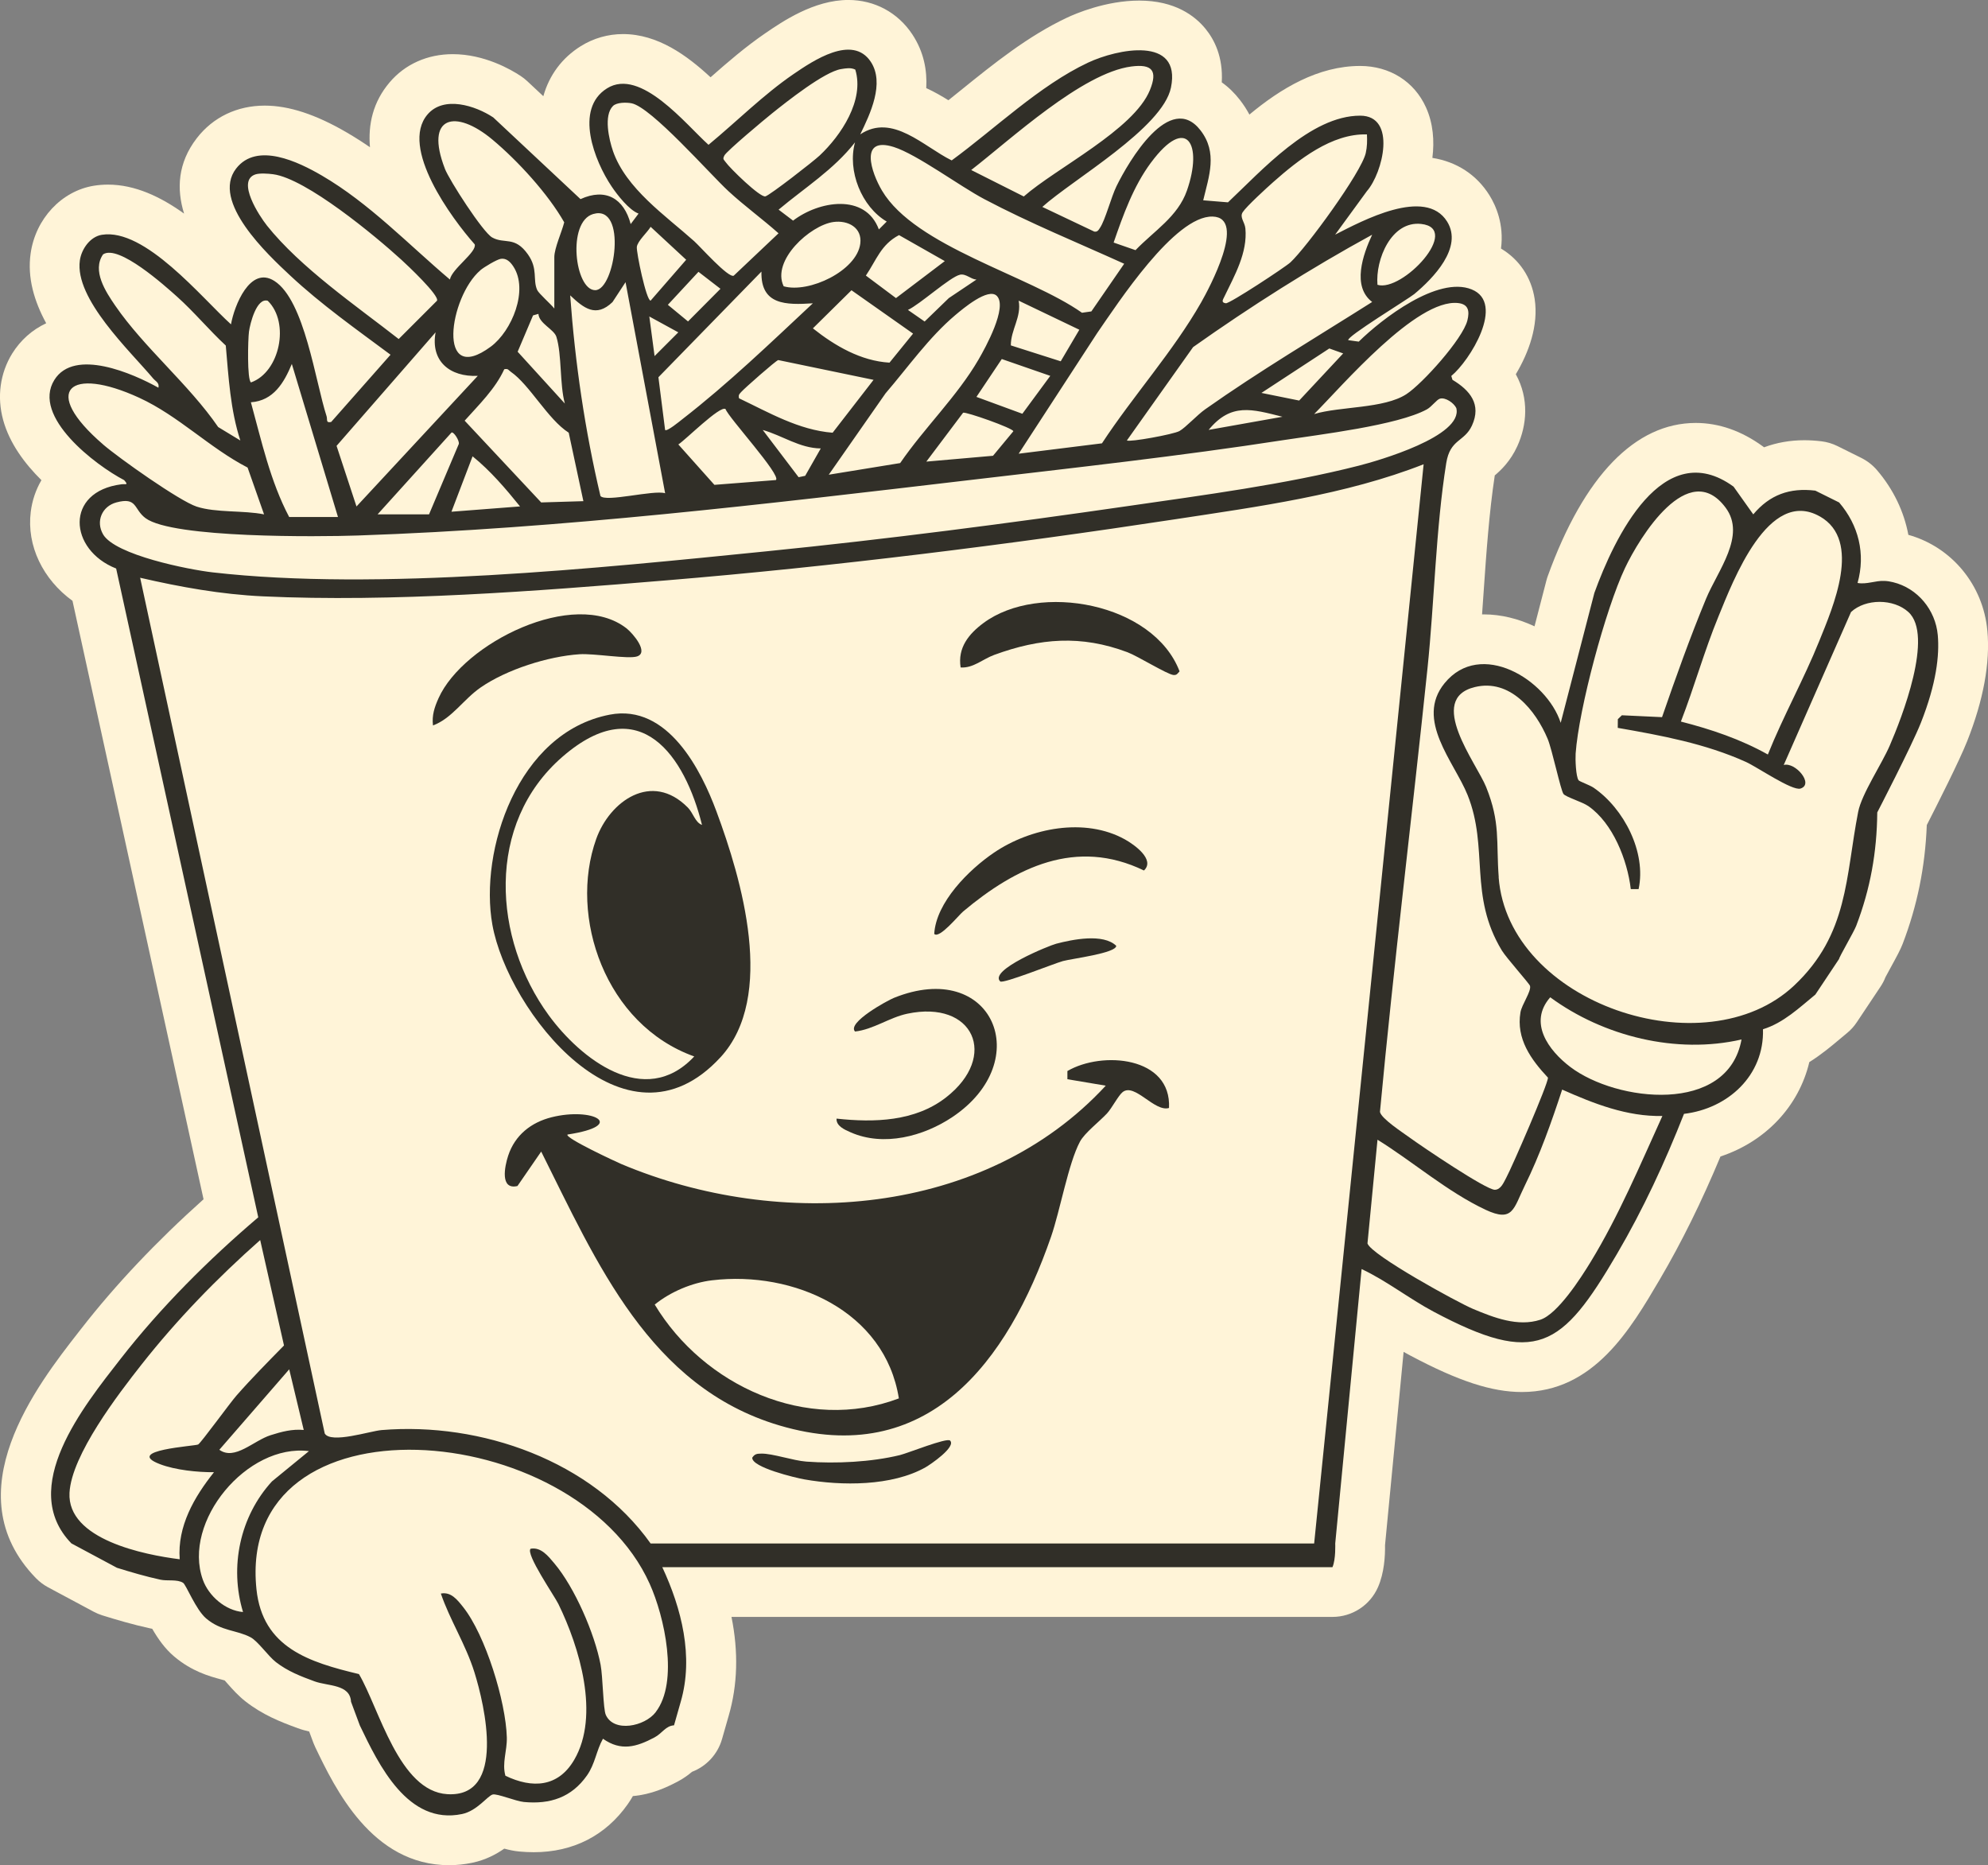 <?xml version="1.0" encoding="UTF-8"?>
<svg id="Layer_2" data-name="Layer 2" xmlns="http://www.w3.org/2000/svg" viewBox="0 0 517.73 485.66">
  <rect x="0" y="0" width="517.73" height="485.66" fill="#808080" stroke="none"/>
  <defs>
    <style>
      .cls-1 {
        fill: #fff4d8;
      }

      .cls-2 {
        fill: #312f28;
      }
    </style>
  </defs>
  <g id="Layer_1-2" data-name="Layer 1">
    <g>
      <path class="cls-1" d="M517.56,164.22c-1.07-11.89-9.28-21.8-20.57-24.95-1.14-6.07-3.89-11.85-8.17-16.85-1.13-1.32-2.52-2.4-4.08-3.18l-6.2-3.08c-1.31-.65-2.73-1.08-4.18-1.25-1.51-.18-3.01-.28-4.45-.28-3.7,0-7.22.62-10.49,1.84-.1-.07-.2-.15-.3-.22-5.58-4.06-11.46-6.12-17.49-6.12-15.77,0-29.1,13.78-38.54,39.85-.14.38-.26.77-.36,1.16l-3.1,11.95c-4.21-1.98-8.72-3.11-13.18-3.11-.16,0-.32,0-.48,0,.13-1.87.26-3.73.39-5.58.71-10.3,1.45-20.93,2.92-30.61,1.66-1.4,4.08-3.71,5.86-7.59,2.51-5.47,3.13-12.38-.38-18.75,3.38-5.67,5.96-12.72,4.91-19.59-.86-5.64-4-10.3-8.77-13.14.84-6.34-1.36-11.23-3.01-13.88-3.34-5.35-8.52-8.72-14.86-9.73.56-4.41.21-9.01-1.67-13.16-3.04-6.73-9.42-10.76-17.12-10.78-11.03,0-20.71,5.89-28.86,12.66-.67-1.26-1.48-2.53-2.45-3.78-1.41-1.83-3.01-3.38-4.75-4.61.39-6.64-1.97-11.18-4.24-13.95-2.73-3.35-7.94-7.34-17.24-7.34-8.71,0-16.63,3.41-18.85,4.46-10.14,4.78-19.01,11.93-27.59,18.86-1.11.89-2.2,1.77-3.27,2.63-1.74-1.08-3.67-2.2-5.77-3.16.26-4.57-.6-9.4-3.62-13.98-3.77-5.7-9.84-8.97-16.67-8.97-8.96,0-17.17,5.62-21.59,8.64-5.16,3.53-9.81,7.54-14.29,11.49-6.13-5.68-13.74-11.25-22.81-11.25-3.88,0-7.68,1.08-10.98,3.14-4.87,3.04-8.22,7.53-9.76,13.04l-4.19-3.92c-.53-.49-1.09-.94-1.7-1.34-2.58-1.71-9.47-5.69-17.71-5.69-6.57,0-12.41,2.6-16.43,7.34-4.36,5.13-5.64,10.99-5.12,16.9-1.94-1.34-3.95-2.62-6.02-3.83-8.09-4.72-15.09-7.01-21.39-7.01-7.19,0-13.47,3.01-17.69,8.48-4.98,6.45-5.29,13.26-3.31,19.64-6.07-4.36-12.75-7.55-19.82-7.55-1.23,0-2.46.1-3.66.29-8.42,1.36-15.2,8.6-16.48,17.62-.91,6.36.95,12.5,4.05,18.19-3.65,1.71-6.67,4.38-8.87,7.91C.02,97.2-.83,103.34.82,109.36c1.66,6.08,5.64,11.39,9.97,15.67-1.45,2.48-2.41,5.25-2.78,8.25-1.11,8.85,3.2,17.62,10.87,23.17l34.13,155.83c-12.26,10.97-22.94,22.26-31.81,33.65l-.75.96c-10.61,13.59-32.67,41.86-11.1,64.04.93.95,2,1.76,3.17,2.39l11.86,6.35c.72.39,1.47.7,2.25.95,3.6,1.12,7.9,2.4,12.45,3.39.19.04.38.08.56.11,1.57,2.7,3.33,5.19,5.7,7.2,4.62,3.91,9.16,5.15,12.17,5.97.31.09.68.18,1,.28.25.28.51.58.77.87,1.32,1.49,2.82,3.17,4.67,4.61,4.47,3.48,8.99,5.28,13.6,6.96,1.04.38,2.04.65,2.97.86l1.09,2.94c.14.37.29.73.46,1.08,5.16,10.76,14.75,30.79,34.9,30.79,1.99,0,4.01-.21,6.01-.63,3.44-.71,6.21-2.19,8.35-3.68,1.27.34,2.57.63,3.91.75,1.29.12,2.55.18,3.77.18,10.26,0,18.73-4.33,24.49-12.53.49-.7.93-1.4,1.32-2.09,4.73-.39,8.71-2.21,11.73-3.81,1.57-.83,2.78-1.75,3.66-2.5,3.74-1.43,6.69-4.55,7.83-8.54l1.74-6.09c2.32-8,2.56-16.6.72-25.71h156.52c5.14,0,9.79-3.04,11.85-7.75,1.63-3.71,1.88-8.13,1.83-10.93l4.84-50.33c.58.33,1.17.65,1.78.97,12.5,6.64,21.18,9.48,29.01,9.48,18.71,0,28.27-16.29,35.96-29.38,5.68-9.67,10.86-20.18,15.77-31.95,11.81-3.92,20.41-13.1,23.14-24.58,3.11-1.94,5.74-4.15,8.05-6.09l1.75-1.46c1-.81,1.86-1.77,2.57-2.84l6.18-9.27c.52-.78.95-1.6,1.28-2.46.32-.61.8-1.48,1.3-2.4,1.64-2.99,2.6-4.76,3.19-6.3,3.79-9.9,5.85-20.04,6.27-30.9,2.72-5.32,8.48-16.7,10.52-21.85,4.24-10.71,6.02-20.39,5.26-28.77Z"/>
      <g>
        <path class="cls-2" d="M187.63,275.32c14.53-15.8,5.51-46.4-1.07-64.09-3.86-10.41-12.56-28.06-27.76-25.14-24.1,4.63-34.01,35.54-30.57,54.71,4.02,22.42,34.5,61.59,59.4,34.51ZM142.91,264.37c-14.51-19.85-16.58-49.85,3.59-67.33,20.28-17.58,31.91.03,36.32,17.76-1.77-.62-2.28-3.09-3.69-4.52-9.43-9.54-20.36-1.62-23.86,8.18-7.23,20.24,2.36,48.34,25.53,56.63-12.96,13.88-29.72.46-37.89-10.72Z"/>
        <path class="cls-2" d="M172.53,408.08h174.48c.9-2.06.72-6.18.72-6.18l6.87-71.45c6.49,3.05,12.34,7.69,18.77,11.11,26.74,14.2,33.32,9.54,47.73-15.03,6.81-11.6,12.54-23.99,17.46-36.49,11.46-1.36,20.92-10,20.57-22.03,5.33-1.64,9.45-5.6,13.64-9.03l6.18-9.28c0-.48,3.84-7.01,4.45-8.6,3.7-9.67,5.39-19.17,5.49-29.55,0,0,8.97-17.31,11.36-23.34,4.04-10.21,4.87-17.62,4.4-22.84-.59-6.55-5.26-12.22-11.66-13.77-.73-.18-1.47-.3-2.23-.33-2.34-.12-4.62.97-7,.53,2.12-7.6.28-15.03-4.8-20.96l-6.2-3.08c-6.67-.81-11.87,1.07-16.16,6.18l-5.13-7.22c-18.45-13.41-31.13,13.53-36.25,27.67l-8.77,33.83c-3.67-11.31-20.89-21.78-30.24-10.32-7.77,9.52,2.51,20.48,5.98,29.09,5.58,13.88.23,26.14,8.94,40.52,1.17,1.92,7.18,8.63,7.33,9.21.37,1.43-2.14,4.83-2.49,6.89-1.16,6.87,2.73,12.28,7.16,17,.15,1.4-9.39,23.37-10.85,26.04-.65,1.19-1.38,3.14-2.99,3.16-2.29.03-19.17-11.4-22.16-13.58-1.82-1.33-7.45-4.97-7.75-6.71,3.6-38.52,8.36-76.93,12.37-115.41,1.81-17.36,2.16-36.48,4.89-53.51,1.01-6.34,4.71-5.47,6.7-9.79,2.53-5.51-.49-9.16-5.08-11.91l-.3-1c4.77-3.9,14.18-18.96,5.3-22.54-8.83-3.56-23.35,7.65-29.4,13.6l-2.72-.38c-.69-.8,15.69-10.77,17.18-12.01,4.91-4.09,12.76-12.11,8.55-18.87-5.65-9.08-22.14-.18-29.16,3.4l8.26-11.32c4.19-4.78,7.82-19.64-1.73-19.66-12.93-.02-25.77,14.42-34.44,22.57l-6.45-.53c1.52-6.35,3.79-12.39-.69-18.2-7.97-10.33-18.74,8.09-21.89,14.52-1.4,2.86-2.9,8.75-4.29,10.83-.39.58-.66,1.15-1.51.99l-13.52-6.42c7.9-7.12,31.33-20.51,33.5-31.07,2.78-13.58-14.08-10.04-21.61-6.49-12.63,5.95-24.27,17.24-35.49,25.45-7.34-3.6-15.42-12.36-23.82-6.78,2.58-5.3,6.43-13.32,2.75-18.9-4.78-7.23-15.07-.25-20.15,3.22-7.8,5.34-14.83,12.38-22.11,18.4-5.84-5.22-17.67-20.17-26.42-14.71-8.64,5.39-3.26,18.95,1.18,25.55,1.52,2.27,4.57,6.16,7.02,7.07l-2.05,2.73c-1.75-6.66-6.51-9.49-13.07-6.5l-22.72-21.27c-4.65-3.08-12.9-5.74-17.13-.76-7.31,8.6,6.34,27.1,12.31,33.82.54,2.05-5.97,6.37-6.47,9.15-10.83-9.16-21.01-19.89-33.37-27.09-6.02-3.51-16.89-8.83-22.31-1.8-6.6,8.56,8.27,22.42,14.11,27.87,8.1,7.56,17.24,14,26.11,20.6l-15.46,17.51c-1.47.31-.91-.61-1.2-1.51-2.93-9.02-5.69-30.15-13.59-35.21-6.35-4.05-10.46,6.5-11.3,11.3-7.67-6.94-22.39-25.13-33.63-23.32-3.07.49-5.31,3.73-5.73,6.67-1.43,10,13.04,23.54,19.09,30.74.65.77,1.67,1.12,1.37,2.41-6.6-3.69-21.88-10.41-27.1-2.03-5.97,9.57,10.75,22.23,18.17,26.09,1.26,1.43.38.95-.73,1.09-14.76,1.89-13.73,17.05-1.35,21.93l37.01,168.94c-12.94,11.01-25.42,23.46-35.88,36.89-9.51,12.21-26.85,33.55-12.78,48.02l11.86,6.35c3.72,1.16,7.52,2.27,11.33,3.1,1.79.39,4.36-.16,5.89.81.8.51,3.31,6.99,6.01,9.28,3.97,3.37,7.96,2.98,11.58,4.91,1.91,1.02,4.55,4.87,6.59,6.46,3.06,2.38,6.48,3.7,10.09,5.02,3.45,1.26,9.22.7,9.47,5.3l2.29,6.16c4.93,10.29,12.5,26.02,26.61,23.08,3.97-.83,6.66-4.75,8-5.09,1.13-.29,6,1.75,8.11,1.95,6.85.65,12.42-1.19,16.44-6.91,2.13-3.03,2.43-6.48,4.16-9.56,4.71,3.33,8.75,2.14,13.42-.34,2.02-1.07,2.9-3.02,5.09-3.15l1.75-6.15c3.41-11.74.21-24.28-4.81-35.04ZM473.96,134.48c11.03,6.29,3.37,23.64-.17,32.42-4.03,10.01-9.37,19.54-13.39,29.57-7.09-3.98-14.79-6.57-22.65-8.58,3.5-9.02,6.09-18.38,9.77-27.33,3.82-9.31,13.02-33.72,26.44-26.07ZM390.31,228.44c-.71-9.4.49-14.13-3.28-23.51-2.49-6.2-15.7-22.94-2.92-26.03,9.13-2.21,15.79,6,18.93,13.46,1.18,2.8,3.43,13.55,4.15,14.4.68.81,4.87,2.04,6.47,3.15,6.39,4.45,10.16,14.05,11.04,21.6h2.04c2.05-9.6-3.82-20.98-11.72-26.4-.94-.65-3.69-1.63-3.91-1.93-.72-.99-.87-5.5-.77-6.97.83-11.64,7.81-37.66,12.86-48.31,3.76-7.93,16.5-28.81,26.22-15.68,5.39,7.28-2.07,16.33-5.13,23.72-4.19,10.12-7.87,20.45-11.45,30.8l-10.46-.49-1.05,1.02-.02,2.26c11.37,1.98,22.79,4.09,33.38,8.87,2.92,1.32,12.06,7.61,14.21,6.93,3.61-1.14-1.38-6.99-4.37-6.13l17.53-39.84c3.82-3.53,11.07-3.5,14.92-.01,6.72,6.08-1.71,27.57-4.85,34.82-2.08,4.81-7.3,12.57-8.21,17.22-3.32,16.99-2.5,31.85-16.64,45.2-23.23,21.91-74.5,4.65-76.99-28.15ZM403.73,259.69c13.87,10.18,32.86,14.88,49.81,10.98-3.54,19.62-32.56,16.29-44.6,7.15-5.69-4.32-10.98-11.56-5.21-18.14ZM386.87,315.01c7.21,3.36,7.27-.28,10.24-6.31,3.92-7.96,6.96-16.57,9.72-24.98,8.25,3.66,16.88,7.07,26.1,6.87-5.75,12.66-11.41,26.1-18.68,38-2.53,4.15-8.57,13.58-13.11,15.06-5.84,1.91-12.13-.57-17.45-2.79-4.09-1.7-26.68-14.12-27.56-17.09l2.61-27c9.16,5.68,18.37,13.68,28.13,18.23ZM379.7,78.91c2.78.29,3.04,2.14,2.45,4.52-1.18,4.78-11.71,16.49-15.89,19.21-5.86,3.81-17.25,3.14-24.02,5.18,7.32-7.35,26.61-30.04,37.46-28.91ZM328.5,102.32l17.69-11.58,3.61,1.29-11.46,12.27-9.84-1.99ZM333.99,108.52l-19.23,3.42c5.85-7.13,11.27-5.41,19.23-3.42ZM370.09,58.31c10.71,1.15-4.91,17.85-11.36,15.85-.56-6.57,3.59-16.68,11.36-15.85ZM357.35,61.11c-2.41,5.18-5.33,13.47,0,17.52-14.53,9.2-29.37,17.98-43.49,27.95-2.1,1.48-5.07,4.74-6.7,5.66-1.53.86-13.02,2.95-13.69,2.45l17.25-24.31c14.99-10.6,30.53-20.47,46.64-29.27ZM324.33,59.46c-.16-1.63-1.55-2.88-.7-4.2.98-1.53,6.29-6.37,7.98-7.87,6.55-5.79,15.25-12.68,24.38-12.39.08,1.64.06,3.23-.31,4.85-1.13,5.05-15.52,24.69-19.62,28.47-1.34,1.24-15.84,10.78-16.82,10.65-1.33-.18-.75-.95-.38-1.73,2.64-5.49,6.08-11.42,5.47-17.79ZM315.81,56.39c9.01.27-.96,18.77-3,22.36-7.28,12.77-17.76,24.38-25.83,36.69l-21.69,2.7,20.45-31.42c5.33-7.67,20.19-30.62,30.07-30.33ZM176.65,86.54l-6.18,6.18-1.37-10.31,7.55,4.13ZM173.93,79.37l7.97-8.59,5.73,4.42-8.45,8.5-5.25-4.33ZM198.3,70.73c-.22,8.74,6.4,8.7,13.39,8.25-11.03,10.31-22.06,20.93-34.03,30.21-.63.49-4,3.29-4.45,2.76l-1.74-13.72,26.82-27.5ZM233.34,77.62l-7.84-5.86c2.77-4.09,3.92-8.07,8.63-10.54l11.92,6.77-12.71,9.63ZM250,71.53c1.56-.33,2.8,1.18,4.29,1.27l-7.19,4.82-6.3,6.1-4.35-3.02c3.08-1.4,11.02-8.63,13.55-9.16ZM237.79,86.87l-6.14,7.56c-7.47-.44-14.21-4.37-19.95-8.93l10.05-9.92,16.04,11.29ZM224.04,63.45c-.91,7.07-13.38,12.97-19.95,11.1-3.24-6.76,6.94-15.9,12.94-16.74,3.79-.53,7.55,1.45,7.01,5.64ZM188.95,106.51c.7,2.15,14.6,17.26,13.12,18.49l-16.02,1.25-9.39-10.52c1.88-1.19,10.86-10.21,12.28-9.22ZM198.64,111.96c5.1,1.44,9.61,4.75,15.11,4.81l-4.06,7.13-1.71.36-9.34-12.3ZM192.46,103.7c-.22-.96.14-1.13.67-1.73.78-.88,8.93-8.08,9.55-8.21l24.82,5.15-10.66,13.77c-8.84-.7-16.59-5.26-24.38-8.97ZM230.65,102.39c5.8-6.75,11.31-14.59,18.14-20.34,1.9-1.6,8.6-7.29,10.83-4.98,2.82,2.92-2.98,13.45-4.77,16.53-5.55,9.57-14.16,17.84-20.42,26.98l-18.6,3.03,14.83-21.24ZM250.83,107.47c.65-.32,13.08,4.04,13.07,4.83l-5.29,6.38-17.37,1.52,9.58-12.73ZM254.29,103.35l6.6-9.86,12.63,4.38-7.27,9.87-11.96-4.39ZM265.29,78.29l15.8,7.57-4.85,8.22-12.99-4.14c-.02-4.1,2.83-7.41,2.04-11.65ZM299.76,42.33c9.31-12.56,13.57-4.78,9.35,7.29-2.38,6.81-8.53,10.46-13.39,15.52l-5.7-1.98c2.5-7.22,5.13-14.62,9.73-20.83ZM294.67,17.31c5.36-.69,6.88,1.06,4.79,6.17-4.21,10.32-24.42,20.29-32.84,27.68l-13.69-6.89c10.22-7.91,28.9-25.3,41.73-26.96ZM232.8,38.29c6,1.9,17.13,10.18,23.54,13.56,11.81,6.24,24.27,11.32,36.43,16.83l-8.55,12.41-2.44.35c-13.84-9.77-43.39-17.18-52.08-31.8-2.79-4.7-6.06-14.26,3.11-11.35ZM230.93,57.69l-2.05,2.05c-3.53-9.49-15.62-7.44-22.34-2.29l-3.77-2.86c6.81-5.71,14.36-10.42,19.9-17.52-2.05,7.39,1.7,16.78,8.25,20.62ZM188.64,40.5c.6-1.17,10.56-9.49,12.43-10.98,3.81-3.05,13.65-10.87,18.01-11.54,1.24-.19,2.46-.44,3.66.14,2.44,7.96-3.7,17.14-9.3,22.39-1.62,1.52-12.84,10.25-14.1,10.62-1.35.4-9.33-7.41-10.35-8.9-.5-.72-.86-.74-.34-1.73ZM159.63,39.31c-1.03-2.99-2.47-9.24,0-11.71.98-.97,3.49-.97,4.83-.71,5.14.99,20.33,18.35,25.24,22.88,4.15,3.84,8.83,7.22,13.05,10.98l-11.67,11.04c-1.44.64-8.73-7.59-10.3-8.99-7.47-6.68-17.76-13.68-21.16-23.5ZM169.44,59.06l9.26,8.58-9.26,10.64c-1.13.03-3.75-12.65-3.59-13.99.19-1.53,2.74-3.78,3.59-5.22ZM154.47,55.73c8.97-2.64,5.71,19.83.54,19.83-5.3,0-7.41-17.81-.54-19.83ZM159.51,78.66l3.4-5.18,10.31,54.96c-2.94-.95-15.54,2.44-16.85.7-4.05-17.15-6.6-34.63-7.88-52.23,3.57,3.37,6.73,5.87,11.02,1.75ZM151.92,130.5l-10.98.33-19.93-21.29c3.67-4.11,8.01-8.31,10.31-13.39,1-.27,1.14.27,1.72.67,4.92,3.4,9.63,12.38,15.07,15.85l3.82,17.83ZM123.07,118.82c4.68,3.79,8.59,8.39,12.36,13.05l-17.86,1.38,5.5-14.42ZM111.73,133.94h-13.4l19.25-21.3c.53-.34,2.14,2.12,1.9,2.98l-7.75,18.32ZM134.81,91.59l4.01-9.46,1.4-.4c.15,2.51,4.06,4.01,4.68,5.98,1.45,4.66.83,12.34,2.2,17.37l-12.29-13.49ZM115.86,43.92c-5.32-13.74,2.73-15.63,12.38-7.57,6.67,5.58,14.49,14.14,18.7,21.54-.6,2.41-2.58,6.76-2.58,9.05v13.4c-.87-1.13-4.06-3.92-4.46-4.82-1.21-2.71.27-5.49-2.41-9.27-3.47-4.91-6.09-2.6-9.32-4.42-2.42-1.36-11.12-14.84-12.32-17.91ZM125.1,70.36c.94-.8,4.31-2.82,5.35-2.97,1.47-.21,2.48.84,3.24,2,4.03,6.13-.39,16.81-5.87,20.87-14.25,10.54-10.86-12.93-2.71-19.89ZM69.49,58.69c-1.89-2.37-7.98-11.58-3-13.27,1.12-.38,3.39-.22,4.64-.05,8.59,1.12,26.64,16.09,33.39,22.26,1.56,1.42,9.92,9.28,9.29,10.67l-9.98,9.98c-11.15-8.72-25.51-18.52-34.35-29.59ZM113.44,86.54c-1.37,7.5,3.71,11.67,10.99,11.33l-31.59,34.01-5.19-15.78,25.79-29.56ZM76,94.77l12.02,39.86h-12.71c-4.93-9.33-7.19-19.77-9.97-29.88,5.89-.4,8.65-5.13,10.66-9.98ZM64.84,86.36c.29-2.12,1.99-8.91,4.89-8.04,5.83,5.69,3.14,18.61-4.37,21.26-1.05-.76-.78-11.25-.52-13.22ZM30.02,79.6c-2.52-3.67-6.1-9.12-3.18-13.36,4.02-2.7,16.14,8.21,19.27,11.01,4.44,3.97,8.32,8.68,12.69,12.73.73,8.3,1.19,16.75,3.79,24.72l-5.77-3.5c-7.62-11.1-19.29-20.67-26.8-31.6ZM26.86,115.74c-16.39-14.1-8.79-20.54,9.41-12.16,10.27,4.73,18.27,13.04,28.21,18.17l4.29,12.19c-5.32-1.08-12.53-.38-17.55-2.02-4.51-1.48-20.28-12.66-24.36-16.17ZM26.84,139.13c-1.95-3.38-.28-7.29,3.45-8.3,5.53-1.49,4.46,1.76,7.62,4.1,7.07,5.24,45.19,4.86,55.28,4.51,53.23-1.81,106.53-8.23,159.39-14.44,27.17-3.2,54.65-6.22,81.67-10.4,9.35-1.44,29.71-3.84,37.34-8,1.28-.7,2.57-2.57,3.43-2.8,1.44-.38,3.59,1.12,4.24,2.45,1.86,7.34-20.37,13.72-25.33,14.99-19.11,4.88-40.61,7.7-60.23,10.54-30.88,4.47-63.01,8.66-94.03,11.77-43.58,4.38-101.31,10.4-144.28,5.49-6.16-.7-25.43-4.5-28.56-9.92ZM36.49,150.44c10.44,2.42,21.16,4.34,31.92,4.84,33.72,1.57,71.42-1.36,105.15-4.16,43.75-3.63,89.1-9.3,132.5-15.91,21.58-3.29,44.41-6.35,64.69-14.32l-28.51,281.02h-172.8c-15.31-21.53-44.15-31.68-70.07-29.53-2.94.24-13.2,3.61-14.8.89l-48.07-222.82ZM79.09,372.35c-3.01-.28-5.77.46-8.61,1.36-4.46,1.41-9.33,6.69-13.36,3.8l18.2-20.95,3.78,15.79ZM46.8,406.02c-9.2-1.15-29.34-5.14-28.7-17.31.52-9.84,12.67-25.67,18.81-33.46,9.23-11.71,19.68-22.47,30.85-32.35l6.2,27.45c-4.18,4.27-8.46,8.58-12.39,13.06-1.65,1.87-9.21,12.28-9.96,12.72-.73.43-19.54,1.47-9.94,5.13,4,1.53,9.79,2.12,14.06,2.09-5.15,6.46-9.57,14.06-8.93,22.67ZM63.29,419.76c-4.61-.38-8.96-4.19-10.47-8.42-5.39-15.12,11.54-35.52,27.64-33.48l-9.63,7.88c-8.34,9.11-11.11,22.24-7.54,34.02ZM170.77,445.83c-2.87,3.73-10.89,5.38-13,.72-.7-1.55-.76-9.91-1.36-13.07-1.54-8.1-6.73-20.1-12.06-26.41-1.56-1.85-3.45-4.29-6.17-3.79-1.35,1.34,6.17,12.21,7.24,14.39,5.5,11.24,10.88,29.04,4.11,40.59-4.18,7.13-10.89,7.5-17.91,4.13-.93-3.36.46-6.43.37-9.98-.25-9.32-5.55-26.64-11.4-33.97-1.5-1.88-3.12-4-5.78-3.49,2.38,6.95,6.44,13.17,8.73,20.46,2.74,8.75,8.31,32.71-7.04,31.78-12.6-.76-17.74-22.33-23.02-31.27-12.9-3.09-25.1-6.83-26.69-22.09-5.36-51.48,82.84-44.85,102.41-1.41,3.83,8.5,7.64,25.5,1.56,33.4Z"/>
        <path class="cls-2" d="M304.43,288.51c-3.76,1.12-8.9-6.57-12.04-4.16-1.11.85-2.82,4.19-4.08,5.56-1.94,2.1-5.85,5.09-7.06,7.37-3.01,5.61-5.17,17.96-7.53,24.76-11.25,32.47-32.11,60.61-70.79,49.12-33.81-10.04-47.56-42.49-61.99-71.3l-6.18,8.97c-4.6,1.08-3.34-5.1-2.41-7.92,1.77-5.35,5.98-8.66,11.31-9.99,10.7-2.68,19.82,2.12,4.15,4.5-.98.79,12.89,7.22,13.96,7.67,41.31,17.42,94.61,13.82,126.2-20.39l-9.99-1.68v-2.13c9.05-5.29,27.15-3.79,26.46,9.64ZM185.43,333.38c-5.22.62-10.85,3.02-14.92,6.32,12.73,21.14,39.61,33.51,63.58,24.43-3.62-22.75-27.4-33.29-48.65-30.75Z"/>
        <path class="cls-2" d="M250.17,173.79c-.8-5.13,2.12-8.72,5.95-11.56,14.48-10.74,44.28-5.22,51.07,12.58-.54.58-.69,1.03-1.6.95-1.62-.15-9.31-4.93-11.96-5.92-12.12-4.55-22.78-3.67-34.71.69-2.96,1.08-5.49,3.51-8.75,3.27Z"/>
        <path class="cls-2" d="M112.76,188.9c-.32-2.64.41-4.78,1.46-7.12,6.42-14.29,35.31-28.76,48.92-18.18,1.68,1.31,5.93,6.3,2.76,7.33-2.29.75-11.2-.83-15-.57-8.19.55-18.95,3.97-25.71,8.64-4.54,3.14-7.46,8.05-12.43,9.9Z"/>
        <path class="cls-2" d="M217.88,291.28c9.77,1.06,20.42.77,28.49-5.52,13.76-10.7,7.2-25.48-10.12-21.79-4.66.99-8.77,4.08-13.57,4.63-2.2-2.29,8.47-8.1,10.12-8.76,25.67-10.36,37.1,16.38,15.23,31.03-7.49,5.02-17.9,7.79-26.52,3.97-1.48-.65-3.78-1.62-3.65-3.56Z"/>
        <path class="cls-2" d="M243.3,243.18c.48-8.23,9.03-16.73,15.58-21.17,9.5-6.43,23.66-9.23,34.09-3.43,2.48,1.38,7.93,5.27,4.95,8.09-17.67-8.55-33.38-.82-47.08,10.66-1.19.99-6.21,7.23-7.54,5.85Z"/>
        <path class="cls-2" d="M247.42,375.11c1.68,1.64-5.19,6.29-6.41,6.98-8.76,4.93-21.83,4.84-31.53,3.13-2.27-.4-13.77-3.13-13.57-5.66.67-1,1.24-1.03,2.35-1.05,2.85-.07,8.3,1.83,11.73,2.08,7.73.57,16.87.13,24.39-1.7,2.04-.5,12.21-4.6,13.05-3.78Z"/>
        <path class="cls-2" d="M260.48,255.55c-3-2.95,12.71-9.32,14.58-9.81,4.29-1.12,12.23-2.74,15.64.54-.01,1.92-11.55,3.34-13.88,3.97-2.37.65-15.62,6-16.34,5.3Z"/>
      </g>
    </g>
  </g>
</svg>